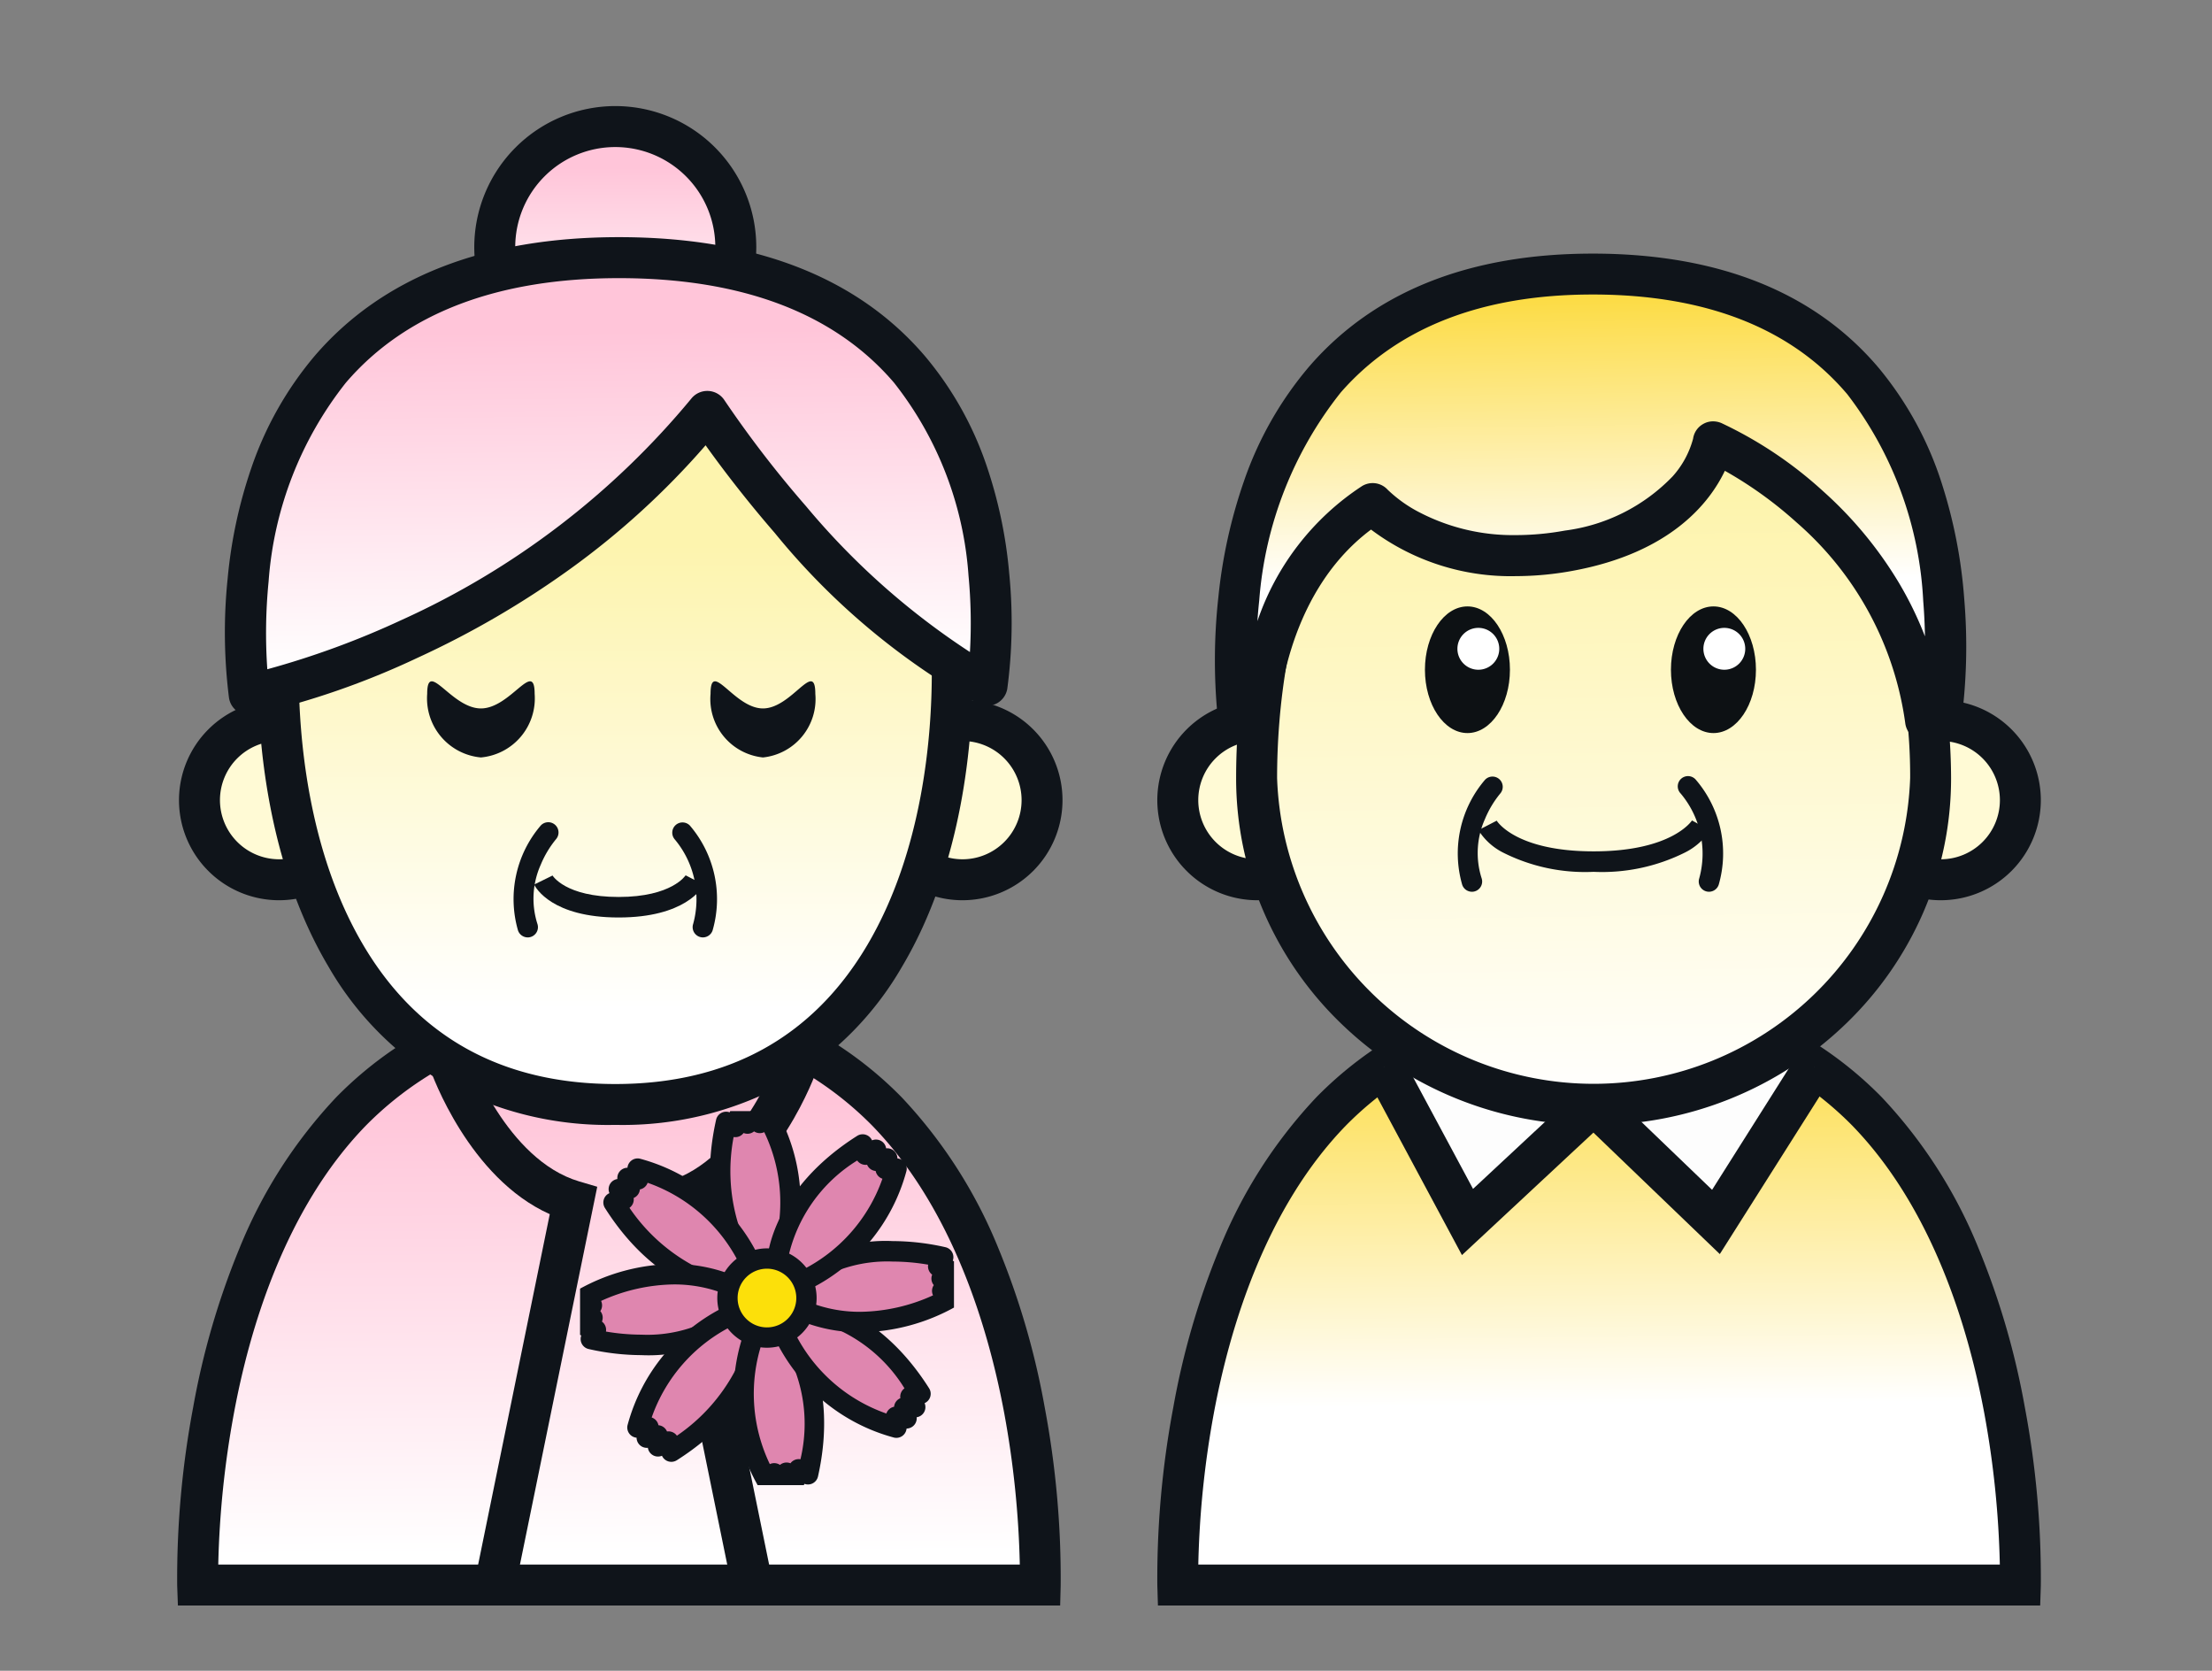 <svg xmlns="http://www.w3.org/2000/svg" xmlns:xlink="http://www.w3.org/1999/xlink" width="98" height="74" viewBox="0 0 98 74">
  <rect x="0" y="0" width="98" height="74" fill="#808080" stroke="none"/>
  <defs>
    <linearGradient id="linear-gradient" x1="0.5" x2="0.499" y2="0.686" gradientUnits="objectBoundingBox">
      <stop offset="0" stop-color="#fcd832"/>
      <stop offset="1" stop-color="#fff"/>
    </linearGradient>
    <linearGradient id="linear-gradient-2" x1="0.5" x2="0.5" y2="1" gradientUnits="objectBoundingBox">
      <stop offset="0" stop-color="#fdf198"/>
      <stop offset="1" stop-color="#fff"/>
    </linearGradient>
    <linearGradient id="linear-gradient-4" x1="0.503" y1="0.174" x2="0.496" y2="0.937" gradientUnits="objectBoundingBox">
      <stop offset="0" stop-color="#ffc5d9"/>
      <stop offset="1" stop-color="#fff"/>
    </linearGradient>
    <linearGradient id="linear-gradient-6" x1="0.5" y1="0.26" x2="0.5" y2="0.877" gradientUnits="objectBoundingBox">
      <stop offset="0" stop-color="#fdf4ae"/>
      <stop offset="1" stop-color="#fff"/>
    </linearGradient>
    <clipPath id="clip-path">
      <rect id="長方形_28551" data-name="長方形 28551" width="98" height="74" transform="translate(315 608)" fill="none" stroke="#707070" stroke-width="1"/>
    </clipPath>
    <clipPath id="clip-path-2">
      <path id="パス_28651" data-name="パス 28651" d="M43.916,61.87H81.244s.8-25.714-18.664-25.714S43.916,61.87,43.916,61.87" transform="translate(-43.912 -36.156)" fill="url(#linear-gradient)"/>
    </clipPath>
    <clipPath id="clip-path-3">
      <path id="パス_28653" data-name="パス 28653" d="M52.178,38.644l3.7,6.884,5.59-5.2,5.417,5.2,4.351-6.884Z" transform="translate(-52.178 -38.644)" fill="none"/>
    </clipPath>
    <linearGradient id="linear-gradient-9" x1="-3.014" y1="3.397" x2="-2.956" y2="3.397" gradientUnits="objectBoundingBox">
      <stop offset="0" stop-color="#f2d0e3"/>
      <stop offset="1" stop-color="#fdfdfd"/>
    </linearGradient>
    <clipPath id="clip-path-4">
      <path id="パス_28661" data-name="パス 28661" d="M47.073,28.92a14.939,14.939,0,0,0,29.862,0c0-7.985-4.087-19.108-14.931-19.108-11.885,0-14.931,11.123-14.931,19.108" transform="translate(-47.073 -9.812)" fill="url(#linear-gradient-2)"/>
    </clipPath>
    <clipPath id="clip-path-5">
      <path id="パス_28677" data-name="パス 28677" d="M46.37,26.682H47.2s.161-6.488,5.11-9.607c0,0,2.874,3.144,8.681,2.086S67.4,14.343,67.4,14.343s8.21,3.5,9.4,12.34h.672S80.707,7,62.182,6.906h-.137C43.667,6.9,46.37,26.682,46.37,26.682" transform="translate(-46.231 -6.906)" fill="url(#linear-gradient)"/>
    </clipPath>
    <clipPath id="clip-path-6">
      <path id="パス_28650" data-name="パス 28650" d="M12.9,6.34A5.34,5.34,0,1,0,18.241,1,5.34,5.34,0,0,0,12.9,6.34" transform="translate(-12.901 -1)" fill="url(#linear-gradient-4)"/>
    </clipPath>
    <clipPath id="clip-path-7">
      <path id="パス_28655" data-name="パス 28655" d="M1,61.87H38.332s.8-25.714-18.664-25.714S1,61.87,1,61.87" transform="translate(-1 -36.156)" fill="url(#linear-gradient-4)"/>
    </clipPath>
    <clipPath id="clip-path-8">
      <path id="パス_28672" data-name="パス 28672" d="M4.229,24.271c0,7.986,3.045,19.108,14.931,19.108S34.091,32.257,34.091,24.271A14.7,14.7,0,0,0,19.16,9.812,14.7,14.7,0,0,0,4.229,24.271" transform="translate(-4.229 -9.812)" fill="url(#linear-gradient-6)"/>
    </clipPath>
    <clipPath id="clip-path-9">
      <path id="パス_28681" data-name="パス 28681" d="M3.086,25.607s12.135-2.386,20.289-12.546c0,0,5.672,8.71,12.406,12.131,0,0,3.049-18.942-16.317-18.942S3.086,25.607,3.086,25.607" transform="translate(-2.92 -6.249)" fill="url(#linear-gradient-4)"/>
    </clipPath>
    <clipPath id="clip-path-10">
      <rect id="長方形_28226" data-name="長方形 28226" width="16.566" height="16.566" transform="translate(0 0)" fill="none"/>
    </clipPath>
  </defs>
  <g id="マスクグループ_66" data-name="マスクグループ 66" transform="translate(-315 -608)" clip-path="url(#clip-path)">
    <g id="グループ_13504" data-name="グループ 13504" transform="translate(4.35 3.89)">
      <g id="グループ_13277" data-name="グループ 13277" transform="translate(361.918 615.339)">
        <g id="グループ_13209" data-name="グループ 13209" transform="translate(0.908 33.258)">
          <g id="グループ_13208" data-name="グループ 13208" clip-path="url(#clip-path-2)">
            <rect id="長方形_28212" data-name="長方形 28212" width="39.23" height="26.19" transform="translate(-1.106 0.004) rotate(-0.703)" fill="url(#linear-gradient)"/>
          </g>
        </g>
        <path id="パス_28652" data-name="パス 28652" d="M82.031,62.685H42.944l-.027-.879a40.831,40.831,0,0,1,.706-7.89,34.238,34.238,0,0,1,2.051-7.047,21.515,21.515,0,0,1,4.284-6.69,16.758,16.758,0,0,1,12.53-5.022,16.758,16.758,0,0,1,12.53,5.022,21.515,21.515,0,0,1,4.284,6.69,34.238,34.238,0,0,1,2.051,7.047,40.831,40.831,0,0,1,.706,7.89Zm-37.3-1.815H80.243A41.793,41.793,0,0,0,79.56,54.2c-.705-3.8-2.293-9.1-5.85-12.766a15.008,15.008,0,0,0-11.223-4.466,15.008,15.008,0,0,0-11.222,4.466C47.708,45.1,46.12,50.4,45.415,54.2A41.793,41.793,0,0,0,44.732,60.87Z" transform="translate(-42.911 -2.805)" fill="#0f141a"/>
        <g id="グループ_13213" data-name="グループ 13213" transform="translate(10.05 36.01)">
          <g id="グループ_13212" data-name="グループ 13212" clip-path="url(#clip-path-3)">
            <rect id="長方形_28214" data-name="長方形 28214" width="19.136" height="7.117" transform="translate(-0.084 0.001) rotate(-0.703)" fill="url(#linear-gradient-9)"/>
          </g>
        </g>
        <path id="パス_28654" data-name="パス 28654" d="M55.548,46.945,51.3,39.024l1.6-.858,3.139,5.847,5.356-4.988,5.235,5.029,3.757-5.944,1.534.97L66.972,46.9l-5.6-5.38Z" transform="translate(-42.046 -2.585)" fill="#0f141a"/>
        <path id="パス_28657" data-name="パス 28657" d="M50.967,28.313a3.525,3.525,0,1,1-3.526-3.526,3.526,3.526,0,0,1,3.526,3.526" transform="translate(-43.003 -4.103)" fill="#fffad5"/>
        <path id="パス_28658" data-name="パス 28658" d="M47.348,23.787a4.433,4.433,0,1,1-4.432,4.433A4.438,4.438,0,0,1,47.348,23.787Zm0,7.052a2.619,2.619,0,1,0-2.617-2.619A2.622,2.622,0,0,0,47.348,30.839Z" transform="translate(-42.911 -4.01)" fill="#0f141a"/>
        <path id="パス_28659" data-name="パス 28659" d="M78.342,28.313a3.525,3.525,0,1,1-3.526-3.526,3.526,3.526,0,0,1,3.526,3.526" transform="translate(-40.102 -4.103)" fill="#fffad5"/>
        <path id="パス_28660" data-name="パス 28660" d="M74.723,23.787a4.433,4.433,0,1,1-4.432,4.433A4.438,4.438,0,0,1,74.723,23.787Zm0,7.052a2.619,2.619,0,1,0-2.617-2.619A2.622,2.622,0,0,0,74.723,30.839Z" transform="translate(-40.009 -4.01)" fill="#0f141a"/>
        <g id="グループ_13221" data-name="グループ 13221" transform="translate(4.404 4.122)">
          <g id="グループ_13220" data-name="グループ 13220" clip-path="url(#clip-path-4)">
            <rect id="長方形_28218" data-name="長方形 28218" width="30.271" height="33.931" transform="matrix(1, -0.012, 0.012, 1, -0.412, 0.005)" fill="url(#linear-gradient-2)"/>
          </g>
        </g>
        <path id="パス_28662" data-name="パス 28662" d="M61.911,44.194A15.985,15.985,0,0,1,50.722,39.7a15.3,15.3,0,0,1-3.4-4.884,14.879,14.879,0,0,1-1.249-5.991c0-2.89.407-8.424,3.136-13.012A14.125,14.125,0,0,1,54.1,10.8a15.025,15.025,0,0,1,7.812-1.991,14.011,14.011,0,0,1,12.3,6.984,22.559,22.559,0,0,1,2.7,6.453,27.021,27.021,0,0,1,.836,6.579A14.879,14.879,0,0,1,76.5,34.819,15.3,15.3,0,0,1,73.1,39.7,15.985,15.985,0,0,1,61.911,44.194Zm0-33.567c-4.98,0-8.729,2.058-11.142,6.116-2.507,4.216-2.881,9.381-2.881,12.085a14.032,14.032,0,0,0,28.047,0,23.56,23.56,0,0,0-3.259-12.065A12.335,12.335,0,0,0,61.911,10.627Z" transform="translate(-42.576 -5.598)" fill="#0f141a"/>
        <path id="パス_28665" data-name="パス 28665" d="M60.982,31.02a8.073,8.073,0,0,1-4.029-.862,2.747,2.747,0,0,1-1.074-.985l.806-.417,0-.008c.008.014.82,1.365,4.3,1.365s4.351-1.36,4.359-1.374l0,.007.795.438a2.859,2.859,0,0,1-1.1.976A8.228,8.228,0,0,1,60.982,31.02Z" transform="translate(-41.647 -3.635)" fill="#0f141a"/>
        <path id="パス_28666" data-name="パス 28666" d="M55.67,32.043a.454.454,0,0,1-.431-.313,5.01,5.01,0,0,1,1.01-4.643.454.454,0,0,1,.676.606h0a4.473,4.473,0,0,0-.676,1.128,3.679,3.679,0,0,0-.147,2.629.454.454,0,0,1-.431.594Z" transform="translate(-41.727 -3.776)" fill="#0f141a"/>
        <path id="パス_28667" data-name="パス 28667" d="M65.236,32.043a.454.454,0,0,1-.431-.594,4.133,4.133,0,0,0-.822-3.756.454.454,0,1,1,.675-.606,5.01,5.01,0,0,1,1.01,4.643A.454.454,0,0,1,65.236,32.043Z" transform="translate(-40.79 -3.776)" fill="#0f141a"/>
        <path id="パス_28813" data-name="パス 28813" d="M26.288,12.669c0,1.549-.844,2.805-1.882,2.805s-1.884-1.257-1.884-2.805.844-2.805,1.884-2.805,1.882,1.257,1.882,2.805" transform="translate(-10.66 5.765)" fill="#0d1114"/>
        <path id="パス_28815" data-name="パス 28815" d="M26.288,12.669c0,1.549-.844,2.805-1.882,2.805s-1.884-1.257-1.884-2.805.844-2.805,1.884-2.805,1.882,1.257,1.882,2.805" transform="translate(0.239 5.765)" fill="#0d1114"/>
        <path id="パス_28814" data-name="パス 28814" d="M25.8,11.732a.927.927,0,1,1-.927-.927.927.927,0,0,1,.927.927" transform="translate(-10.645 5.775)" fill="#fff"/>
        <path id="パス_28816" data-name="パス 28816" d="M25.8,11.732a.927.927,0,1,1-.927-.927.927.927,0,0,1,.927.927" transform="translate(0.253 5.775)" fill="#fff"/>
        <g id="グループ_13229" data-name="グループ 13229" transform="translate(3.473 0.908)">
          <g id="グループ_13228" data-name="グループ 13228" clip-path="url(#clip-path-5)">
            <rect id="長方形_28222" data-name="長方形 28222" width="37.28" height="20.23" transform="translate(-2.806 0.002) rotate(-0.703)" fill="url(#linear-gradient)"/>
          </g>
        </g>
        <path id="パス_28678" data-name="パス 28678" d="M77.38,27.5h-.671a.907.907,0,0,1-.9-.786A14.357,14.357,0,0,0,71,17.822a17.691,17.691,0,0,0-3.184-2.293c-.658,1.384-2.381,3.636-6.761,4.433a13.935,13.935,0,0,1-2.49.232,10.286,10.286,0,0,1-6.425-2.062c-3.947,2.948-4.13,8.423-4.132,8.481a.907.907,0,0,1-.907.885h-.825a.907.907,0,0,1-.9-.784,25.5,25.5,0,0,1,0-5.585A22.456,22.456,0,0,1,46.506,16a15.691,15.691,0,0,1,2.923-5.123c2.876-3.3,7.089-4.967,12.523-4.967h.142c5.508.029,9.729,1.736,12.546,5.072A15.257,15.257,0,0,1,77.43,16.1a21.936,21.936,0,0,1,.991,5.1,25.128,25.128,0,0,1-.145,5.538A.907.907,0,0,1,77.38,27.5ZM67.293,13.339a.95.95,0,0,1,.372.077,18.028,18.028,0,0,1,4.5,3.014,17.5,17.5,0,0,1,3.348,4.037,15.786,15.786,0,0,1,1.168,2.394c-.009-.492-.032-1.018-.077-1.567a16.363,16.363,0,0,0-3.361-9.152c-2.459-2.907-6.215-4.395-11.163-4.421h-.132c-4.882,0-8.633,1.46-11.149,4.338a16.847,16.847,0,0,0-3.612,9.209c-.034.315-.06.622-.081.92a11.607,11.607,0,0,1,4.621-5.973.9.9,0,0,1,1.151.153A5.963,5.963,0,0,0,54.3,17.377a8.992,8.992,0,0,0,4.263,1,12.118,12.118,0,0,0,2.164-.2,8.048,8.048,0,0,0,4.774-2.4,4.075,4.075,0,0,0,.908-1.673.888.888,0,0,1,.449-.65A.868.868,0,0,1,67.293,13.339Z" transform="translate(-42.666 -5.906)" fill="#0f141a"/>
      </g>
      <g id="グループ_13278" data-name="グループ 13278" transform="translate(318.499 608.808)">
        <g id="グループ_13205" data-name="グループ 13205" transform="translate(14.07 0.907)">
          <g id="グループ_13204" data-name="グループ 13204" clip-path="url(#clip-path-6)">
            <rect id="長方形_28210" data-name="長方形 28210" width="10.81" height="10.81" transform="translate(-0.131 0.002) rotate(-0.703)" fill="url(#linear-gradient-4)"/>
          </g>
        </g>
        <path id="楕円形_209" data-name="楕円形 209" d="M5.247-1A6.247,6.247,0,1,1-1,5.247,6.254,6.254,0,0,1,5.247-1Zm0,10.679A4.432,4.432,0,1,0,.815,5.247,4.437,4.437,0,0,0,5.247,9.679Z" transform="translate(14.163 1)" fill="#0f141a"/>
        <g id="グループ_13217" data-name="グループ 13217" transform="translate(0.908 39.789)">
          <g id="グループ_13216" data-name="グループ 13216" clip-path="url(#clip-path-7)">
            <rect id="長方形_28216" data-name="長方形 28216" width="39.23" height="26.19" transform="matrix(1, -0.012, 0.012, 1, -1.106, 0.004)" fill="url(#linear-gradient-4)"/>
          </g>
        </g>
        <path id="パス_28656" data-name="パス 28656" d="M39.119,62.685H.032L0,61.806a40.831,40.831,0,0,1,.706-7.89,34.238,34.238,0,0,1,2.051-7.047,21.515,21.515,0,0,1,4.284-6.69,16.758,16.758,0,0,1,12.53-5.022,16.758,16.758,0,0,1,12.53,5.022,21.515,21.515,0,0,1,4.284,6.69,34.238,34.238,0,0,1,2.051,7.047,40.83,40.83,0,0,1,.706,7.89ZM1.82,60.87H37.331a41.793,41.793,0,0,0-.683-6.668c-.705-3.8-2.293-9.1-5.85-12.766a15.008,15.008,0,0,0-11.222-4.466,15.008,15.008,0,0,0-11.227,4.47C4.785,45.116,3.2,50.432,2.5,54.244A41.694,41.694,0,0,0,1.82,60.87Z" transform="translate(0.001 3.726)" fill="#0f141a"/>
        <path id="パス_28668" data-name="パス 28668" d="M8.124,28.313A3.525,3.525,0,1,1,4.6,24.787a3.526,3.526,0,0,1,3.526,3.526" transform="translate(-0.084 2.428)" fill="#fffad5"/>
        <path id="パス_28669" data-name="パス 28669" d="M4.505,23.787A4.433,4.433,0,1,1,.073,28.22,4.438,4.438,0,0,1,4.505,23.787Zm0,7.052A2.619,2.619,0,1,0,1.888,28.22,2.622,2.622,0,0,0,4.505,30.839Z" transform="translate(0.008 2.521)" fill="#0f141a"/>
        <path id="パス_28670" data-name="パス 28670" d="M35.5,28.313a3.525,3.525,0,1,1-3.526-3.526A3.526,3.526,0,0,1,35.5,28.313" transform="translate(2.817 2.428)" fill="#fffad5"/>
        <path id="パス_28671" data-name="パス 28671" d="M31.88,23.787a4.433,4.433,0,1,1-4.432,4.433A4.438,4.438,0,0,1,31.88,23.787Zm0,7.052a2.619,2.619,0,1,0-2.617-2.619A2.622,2.622,0,0,0,31.88,30.839Z" transform="translate(2.91 2.521)" fill="#0f141a"/>
        <g id="グループ_13225" data-name="グループ 13225" transform="translate(4.479 10.653)">
          <g id="グループ_13224" data-name="グループ 13224" clip-path="url(#clip-path-8)">
            <rect id="長方形_28220" data-name="長方形 28220" width="29.862" height="33.567" transform="translate(0 0)" fill="url(#linear-gradient-6)"/>
          </g>
        </g>
        <path id="パス_28673" data-name="パス 28673" d="M19.067,8.813A15.985,15.985,0,0,1,30.256,13.3a15.3,15.3,0,0,1,3.4,4.884,14.879,14.879,0,0,1,1.249,5.991c0,2.89-.407,8.424-3.136,13.012a14.125,14.125,0,0,1-4.89,5.012,15.025,15.025,0,0,1-7.812,1.991A15.025,15.025,0,0,1,11.255,42.2a14.125,14.125,0,0,1-4.89-5.012C3.636,32.6,3.229,27.069,3.229,24.179a14.879,14.879,0,0,1,1.249-5.991,15.3,15.3,0,0,1,3.4-4.884A15.985,15.985,0,0,1,19.067,8.813Zm0,33.567c4.98,0,8.729-2.058,11.142-6.116,2.507-4.216,2.881-9.381,2.881-12.085A13.809,13.809,0,0,0,19.067,10.628,13.809,13.809,0,0,0,5.044,24.179c0,2.7.374,7.869,2.881,12.085C10.338,40.322,14.087,42.38,19.067,42.38Z" transform="translate(0.343 0.934)" fill="#0f141a"/>
        <path id="パス_28674" data-name="パス 28674" d="M18.14,32.81c-2.945,0-3.67-1.309-3.743-1.458l.815-.4-.005-.01c.005.01.563.959,2.933.959s2.97-.959,2.976-.968l-.005.01.805.418C21.839,31.51,21.079,32.81,18.14,32.81Z" transform="translate(1.418 3.128)" fill="#0f141a"/>
        <path id="パス_28675" data-name="パス 28675" d="M14.193,33.871a.454.454,0,0,1-.431-.313,5.01,5.01,0,0,1,1.01-4.643.454.454,0,0,1,.676.606,4.477,4.477,0,0,0-.676,1.128,3.679,3.679,0,0,0-.147,2.629.454.454,0,0,1-.431.594Z" transform="translate(1.337 2.949)" fill="#0f141a"/>
        <path id="パス_28676" data-name="パス 28676" d="M21.279,33.871a.454.454,0,0,1-.431-.594,4.133,4.133,0,0,0-.822-3.756.454.454,0,0,1,.675-.606,5.01,5.01,0,0,1,1.01,4.643A.454.454,0,0,1,21.279,33.871Z" transform="translate(2.012 2.949)" fill="#0f141a"/>
        <path id="パス_28679" data-name="パス 28679" d="M15.843,23.773a2.626,2.626,0,0,1-2.38,2.815,2.626,2.626,0,0,1-2.381-2.815c0-1.554,1.066.644,2.381.644s2.38-2.2,2.38-.644" transform="translate(-0.005 2.262)" fill="#0f141a"/>
        <path id="パス_28685" data-name="パス 28685" d="M15.725,23.773a2.6,2.6,0,0,1-2.32,2.815,2.6,2.6,0,0,1-2.322-2.815c0-1.554,1.04.644,2.322.644s2.32-2.2,2.32-.644" transform="translate(12.548 2.262)" fill="#0f141a"/>
        <g id="グループ_13233" data-name="グループ 13233" transform="translate(3.032 6.713)">
          <g id="グループ_13232" data-name="グループ 13232" clip-path="url(#clip-path-9)">
            <rect id="長方形_28224" data-name="長方形 28224" width="38.966" height="19.832" transform="matrix(1, -0.012, 0.012, 1, -3.059, 0.003)" fill="url(#linear-gradient-4)"/>
          </g>
        </g>
        <path id="パス_28682" data-name="パス 28682" d="M2.992,26.422a.907.907,0,0,1-.9-.769,23.183,23.183,0,0,1-.06-5.277,21.009,21.009,0,0,1,1.047-4.894,15.35,15.35,0,0,1,2.8-4.961c3-3.5,7.537-5.271,13.487-5.271,6.02,0,10.586,1.777,13.572,5.282a15,15,0,0,1,2.72,4.843,20.282,20.282,0,0,1,1,4.755,22.22,22.22,0,0,1-.083,5.114.907.907,0,0,1-1.307.665,31.28,31.28,0,0,1-9-7.563c-1.364-1.573-2.42-2.982-3.06-3.878A35.257,35.257,0,0,1,17.2,19.951a40.241,40.241,0,0,1-6.745,3.925A35.586,35.586,0,0,1,3.167,26.4.907.907,0,0,1,2.992,26.422ZM19.372,7.065c-5.392,0-9.464,1.557-12.1,4.629A16.035,16.035,0,0,0,3.847,20.5a23.267,23.267,0,0,0-.057,3.888A37.712,37.712,0,0,0,9.75,22.2a35.776,35.776,0,0,0,12.825-9.8.907.907,0,0,1,1.468.073,48.449,48.449,0,0,0,3.62,4.7,32.7,32.7,0,0,0,7.256,6.452,22.324,22.324,0,0,0-.063-3.382,15.519,15.519,0,0,0-3.3-8.546C28.93,8.624,24.83,7.065,19.372,7.065Z" transform="translate(0.204 0.556)" fill="#0f141a"/>
        <path id="パス_28683" data-name="パス 28683" d="M13.9,61.777l-1.778-.364,3.322-16.245c-3.584-1.6-5.229-6.216-5.3-6.425l1.713-.6c.016.046,1.656,4.616,4.89,5.575l.8.236Z" transform="translate(1.064 3.91)" fill="#0f141a"/>
        <path id="パス_28684" data-name="パス 28684" d="M22.555,61.777l-3.644-17.82.8-.236c3.249-.963,4.874-5.528,4.89-5.574l1.714.6c-.073.209-1.717,4.821-5.3,6.425l3.322,16.245Z" transform="translate(2.038 3.91)" fill="#0f141a"/>
      </g>
      <g id="グループ_13238" data-name="グループ 13238" transform="translate(336.349 653.321)">
        <g id="グループ_13237" data-name="グループ 13237" transform="translate(0 0)" clip-path="url(#clip-path-10)">
          <path id="パス_28686" data-name="パス 28686" d="M22.5,7.106S20.63,4.983,21.56.833l.409.218L22.141.58,22.507.9l.26-.4.287.374.319-.346a7.83,7.83,0,0,1,.611,6.393,1.017,1.017,0,0,1-1.486.186" transform="translate(-15.089 -0.354)" fill="#df86af"/>
          <path id="パス_28687" data-name="パス 28687" d="M23.117,7.764a1.553,1.553,0,0,1-.938-.341.454.454,0,0,1-.068-.063C22.028,7.266,20.1,5.013,21.071.688a.454.454,0,0,1,.6-.325A.454.454,0,0,1,22.366.17a.454.454,0,0,1,.672-.04.454.454,0,0,1,.675.114,8.22,8.22,0,0,1,.646,6.8.454.454,0,0,1-.055.1A1.555,1.555,0,0,1,23.117,7.764Zm-.352-1.037a.532.532,0,0,0,.776-.087,7.181,7.181,0,0,0-.338-5.4.454.454,0,0,1-.451-.034.454.454,0,0,1-.464.072.454.454,0,0,1-.442.178,8.032,8.032,0,0,0,.2,3.835A4.861,4.861,0,0,0,22.765,6.727Z" transform="translate(-15.043 -0.308)" fill="#0f141a"/>
          <path id="パス_28688" data-name="パス 28688" d="M10.187,14.01s-2.822-.18-5.1-3.773l.443-.135L5.32,9.648l.485-.031-.1-.467.467.061-.02-.47a7.829,7.829,0,0,1,4.953,4.088,1.017,1.017,0,0,1-.919,1.182" transform="translate(-3.605 -6.191)" fill="#df86af"/>
          <path id="パス_28689" data-name="パス 28689" d="M10.141,14.418h-.029c-.125-.008-3.08-.238-5.452-3.983a.454.454,0,0,1,.2-.656.454.454,0,0,1,.352-.625.454.454,0,0,1,.447-.5.454.454,0,0,1,.558-.4A8.219,8.219,0,0,1,11.476,12.6a.453.453,0,0,1,.032.109,1.6,1.6,0,0,1-.269,1.13,1.49,1.49,0,0,1-1.034.573A.453.453,0,0,1,10.141,14.418ZM5.747,10.427A8.03,8.03,0,0,0,8.6,13a4.861,4.861,0,0,0,1.526.511.509.509,0,0,0,.442-.318.768.768,0,0,0,.045-.292,7.2,7.2,0,0,0-4.06-3.581.454.454,0,0,1-.343.294.454.454,0,0,1-.277.379.454.454,0,0,1-.187.438Z" transform="translate(-3.559 -6.145)" fill="#0f141a"/>
          <path id="パス_28690" data-name="パス 28690" d="M7.106,26.7S4.983,28.57.833,27.64l.218-.409L.58,27.059.9,26.693l-.4-.26.374-.287-.346-.319a7.83,7.83,0,0,1,6.393-.611A1.017,1.017,0,0,1,7.106,26.7" transform="translate(-0.354 -17.545)" fill="#df86af"/>
          <path id="パス_28691" data-name="パス 28691" d="M3.027,28.307a10.731,10.731,0,0,1-2.34-.271.454.454,0,0,1-.325-.6.454.454,0,0,1-.193-.691.454.454,0,0,1-.04-.672.454.454,0,0,1,.114-.675,8.813,8.813,0,0,1,4.217-1.128,6.993,6.993,0,0,1,2.579.482.454.454,0,0,1,.1.055,1.6,1.6,0,0,1,.608.99,1.491,1.491,0,0,1-.326,1.136A.453.453,0,0,1,7.36,27,6.774,6.774,0,0,1,3.027,28.307ZM1.452,27.262a9.458,9.458,0,0,0,1.576.138,6.074,6.074,0,0,0,3.7-1.056.51.51,0,0,0,.089-.539.768.768,0,0,0-.175-.238,6.1,6.1,0,0,0-2.178-.392,8,8,0,0,0-3.225.731.454.454,0,0,1-.034.451.454.454,0,0,1,.072.464.454.454,0,0,1,.178.443Z" transform="translate(-0.308 -17.498)" fill="#0f141a"/>
          <path id="パス_28692" data-name="パス 28692" d="M14.011,31.986s-.18,2.822-3.773,5.1l-.135-.443-.455.212-.031-.485-.467.1L9.21,36l-.47.02a7.829,7.829,0,0,1,4.088-4.953,1.017,1.017,0,0,1,1.182.919" transform="translate(-6.191 -22.002)" fill="#df86af"/>
          <path id="パス_28693" data-name="パス 28693" d="M12.924,30.558a1.44,1.44,0,0,1,1.489,1.317.454.454,0,0,1,0,.093c-.008.125-.238,3.08-3.983,5.452a.454.454,0,0,1-.656-.2.454.454,0,0,1-.625-.352.454.454,0,0,1-.5-.447.454.454,0,0,1-.4-.558A8.219,8.219,0,0,1,12.6,30.6a.453.453,0,0,1,.109-.032A1.422,1.422,0,0,1,12.924,30.558Zm.583,1.394a.53.53,0,0,0-.583-.487H12.9a7.178,7.178,0,0,0-3.582,4.06.454.454,0,0,1,.3.343.454.454,0,0,1,.379.277.454.454,0,0,1,.438.187A8.029,8.029,0,0,0,13,33.479,4.86,4.86,0,0,0,13.507,31.952Z" transform="translate(-6.145 -21.955)" fill="#0f141a"/>
          <path id="パス_28694" data-name="パス 28694" d="M26.7,33.048s1.868,2.123.937,6.273l-.409-.218-.172.471-.365-.321-.26.4-.287-.374-.319.346a7.83,7.83,0,0,1-.611-6.393,1.017,1.017,0,0,1,1.486-.186" transform="translate(-17.545 -23.234)" fill="#df86af"/>
          <path id="パス_28695" data-name="パス 28695" d="M25.99,32.3a1.553,1.553,0,0,1,.938.341A.454.454,0,0,1,27,32.7c.083.094,2.009,2.346,1.039,6.672a.454.454,0,0,1-.6.325.454.454,0,0,1-.691.193.454.454,0,0,1-.672.04.454.454,0,0,1-.675-.114,8.22,8.22,0,0,1-.646-6.8.454.454,0,0,1,.055-.1A1.555,1.555,0,0,1,25.99,32.3Zm.353,1.037a.637.637,0,0,0-.353-.13.627.627,0,0,0-.424.217,7.206,7.206,0,0,0,.339,5.4.454.454,0,0,1,.45.035.454.454,0,0,1,.464-.072.454.454,0,0,1,.443-.178A6.749,6.749,0,0,0,26.343,33.336Z" transform="translate(-17.498 -23.188)" fill="#0f141a"/>
          <path id="パス_28696" data-name="パス 28696" d="M31.986,30s2.822.181,5.1,3.773l-.443.135.212.455-.486.031.1.467L36,34.8l.02.47a7.829,7.829,0,0,1-4.953-4.088A1.017,1.017,0,0,1,31.986,30" transform="translate(-22.002 -21.25)" fill="#df86af"/>
          <path id="パス_28697" data-name="パス 28697" d="M31.939,29.5h.029c.125.008,3.08.238,5.452,3.983a.454.454,0,0,1-.2.656.454.454,0,0,1-.352.625.454.454,0,0,1-.447.5.454.454,0,0,1-.558.4A8.219,8.219,0,0,1,30.6,31.313a.453.453,0,0,1-.032-.109,1.6,1.6,0,0,1,.269-1.13,1.49,1.49,0,0,1,1.034-.573A.454.454,0,0,1,31.939,29.5Zm4.394,3.991a6.749,6.749,0,0,0-4.38-3.08.579.579,0,0,0-.382.2.682.682,0,0,0-.106.406,7.18,7.18,0,0,0,4.06,3.582.454.454,0,0,1,.343-.3.454.454,0,0,1,.277-.379.454.454,0,0,1,.187-.439Z" transform="translate(-21.955 -21.204)" fill="#0f141a"/>
          <path id="パス_28698" data-name="パス 28698" d="M33.048,22.5s2.123-1.868,6.273-.937l-.218.409.471.172-.321.365.4.26-.374.287.346.319a7.83,7.83,0,0,1-6.393.611,1.017,1.017,0,0,1-.186-1.486" transform="translate(-23.235 -15.089)" fill="#df86af"/>
          <path id="パス_28699" data-name="パス 28699" d="M37.035,20.8a10.731,10.731,0,0,1,2.34.271.454.454,0,0,1,.325.6.454.454,0,0,1,.193.691.454.454,0,0,1,.04.672.454.454,0,0,1-.114.675A8.813,8.813,0,0,1,35.6,24.841a6.993,6.993,0,0,1-2.579-.482.454.454,0,0,1-.1-.055,1.6,1.6,0,0,1-.609-.99,1.491,1.491,0,0,1,.326-1.136.454.454,0,0,1,.063-.068A6.774,6.774,0,0,1,37.035,20.8Zm1.576,1.045a9.458,9.458,0,0,0-1.576-.138,6.157,6.157,0,0,0-3.7,1.058.578.578,0,0,0-.124.414.682.682,0,0,0,.212.362,6.1,6.1,0,0,0,2.178.392,7.974,7.974,0,0,0,3.225-.73.454.454,0,0,1,.034-.452.454.454,0,0,1-.072-.464.454.454,0,0,1-.178-.442Z" transform="translate(-23.188 -15.043)" fill="#0f141a"/>
          <path id="パス_28700" data-name="パス 28700" d="M30,10.187s.181-2.822,3.773-5.1l.135.443.455-.212.031.485.467-.1-.061.467.47-.02a7.829,7.829,0,0,1-4.088,4.953A1.017,1.017,0,0,1,30,10.187" transform="translate(-21.25 -3.605)" fill="#df86af"/>
          <path id="パス_28701" data-name="パス 28701" d="M30.991,11.522A1.44,1.44,0,0,1,29.5,10.2a.454.454,0,0,1,0-.093c.008-.125.238-3.08,3.983-5.452a.454.454,0,0,1,.656.2.454.454,0,0,1,.625.353.454.454,0,0,1,.5.447.454.454,0,0,1,.4.558,8.219,8.219,0,0,1-4.349,5.262.454.454,0,0,1-.109.032A1.422,1.422,0,0,1,30.991,11.522Zm-.583-1.4a.53.53,0,0,0,.583.488h.028A7.178,7.178,0,0,0,34.6,6.555a.454.454,0,0,1-.3-.343.454.454,0,0,1-.379-.277.454.454,0,0,1-.439-.187A6.748,6.748,0,0,0,30.408,10.127Z" transform="translate(-21.204 -3.559)" fill="#0f141a"/>
          <path id="パス_28702" data-name="パス 28702" d="M25.905,24.156a1.75,1.75,0,1,1-1.75-1.75,1.749,1.749,0,0,1,1.75,1.75" transform="translate(-15.873 -15.872)" fill="#fce00a"/>
          <path id="楕円形_210" data-name="楕円形 210" d="M1.7-.5A2.2,2.2,0,1,1-.5,1.7,2.206,2.206,0,0,1,1.7-.5ZM1.7,3a1.3,1.3,0,1,0-1.3-1.3A1.3,1.3,0,0,0,1.7,3Z" transform="translate(6.58 6.58)" fill="#0f141a"/>
        </g>
      </g>
    </g>
  </g>
</svg>
